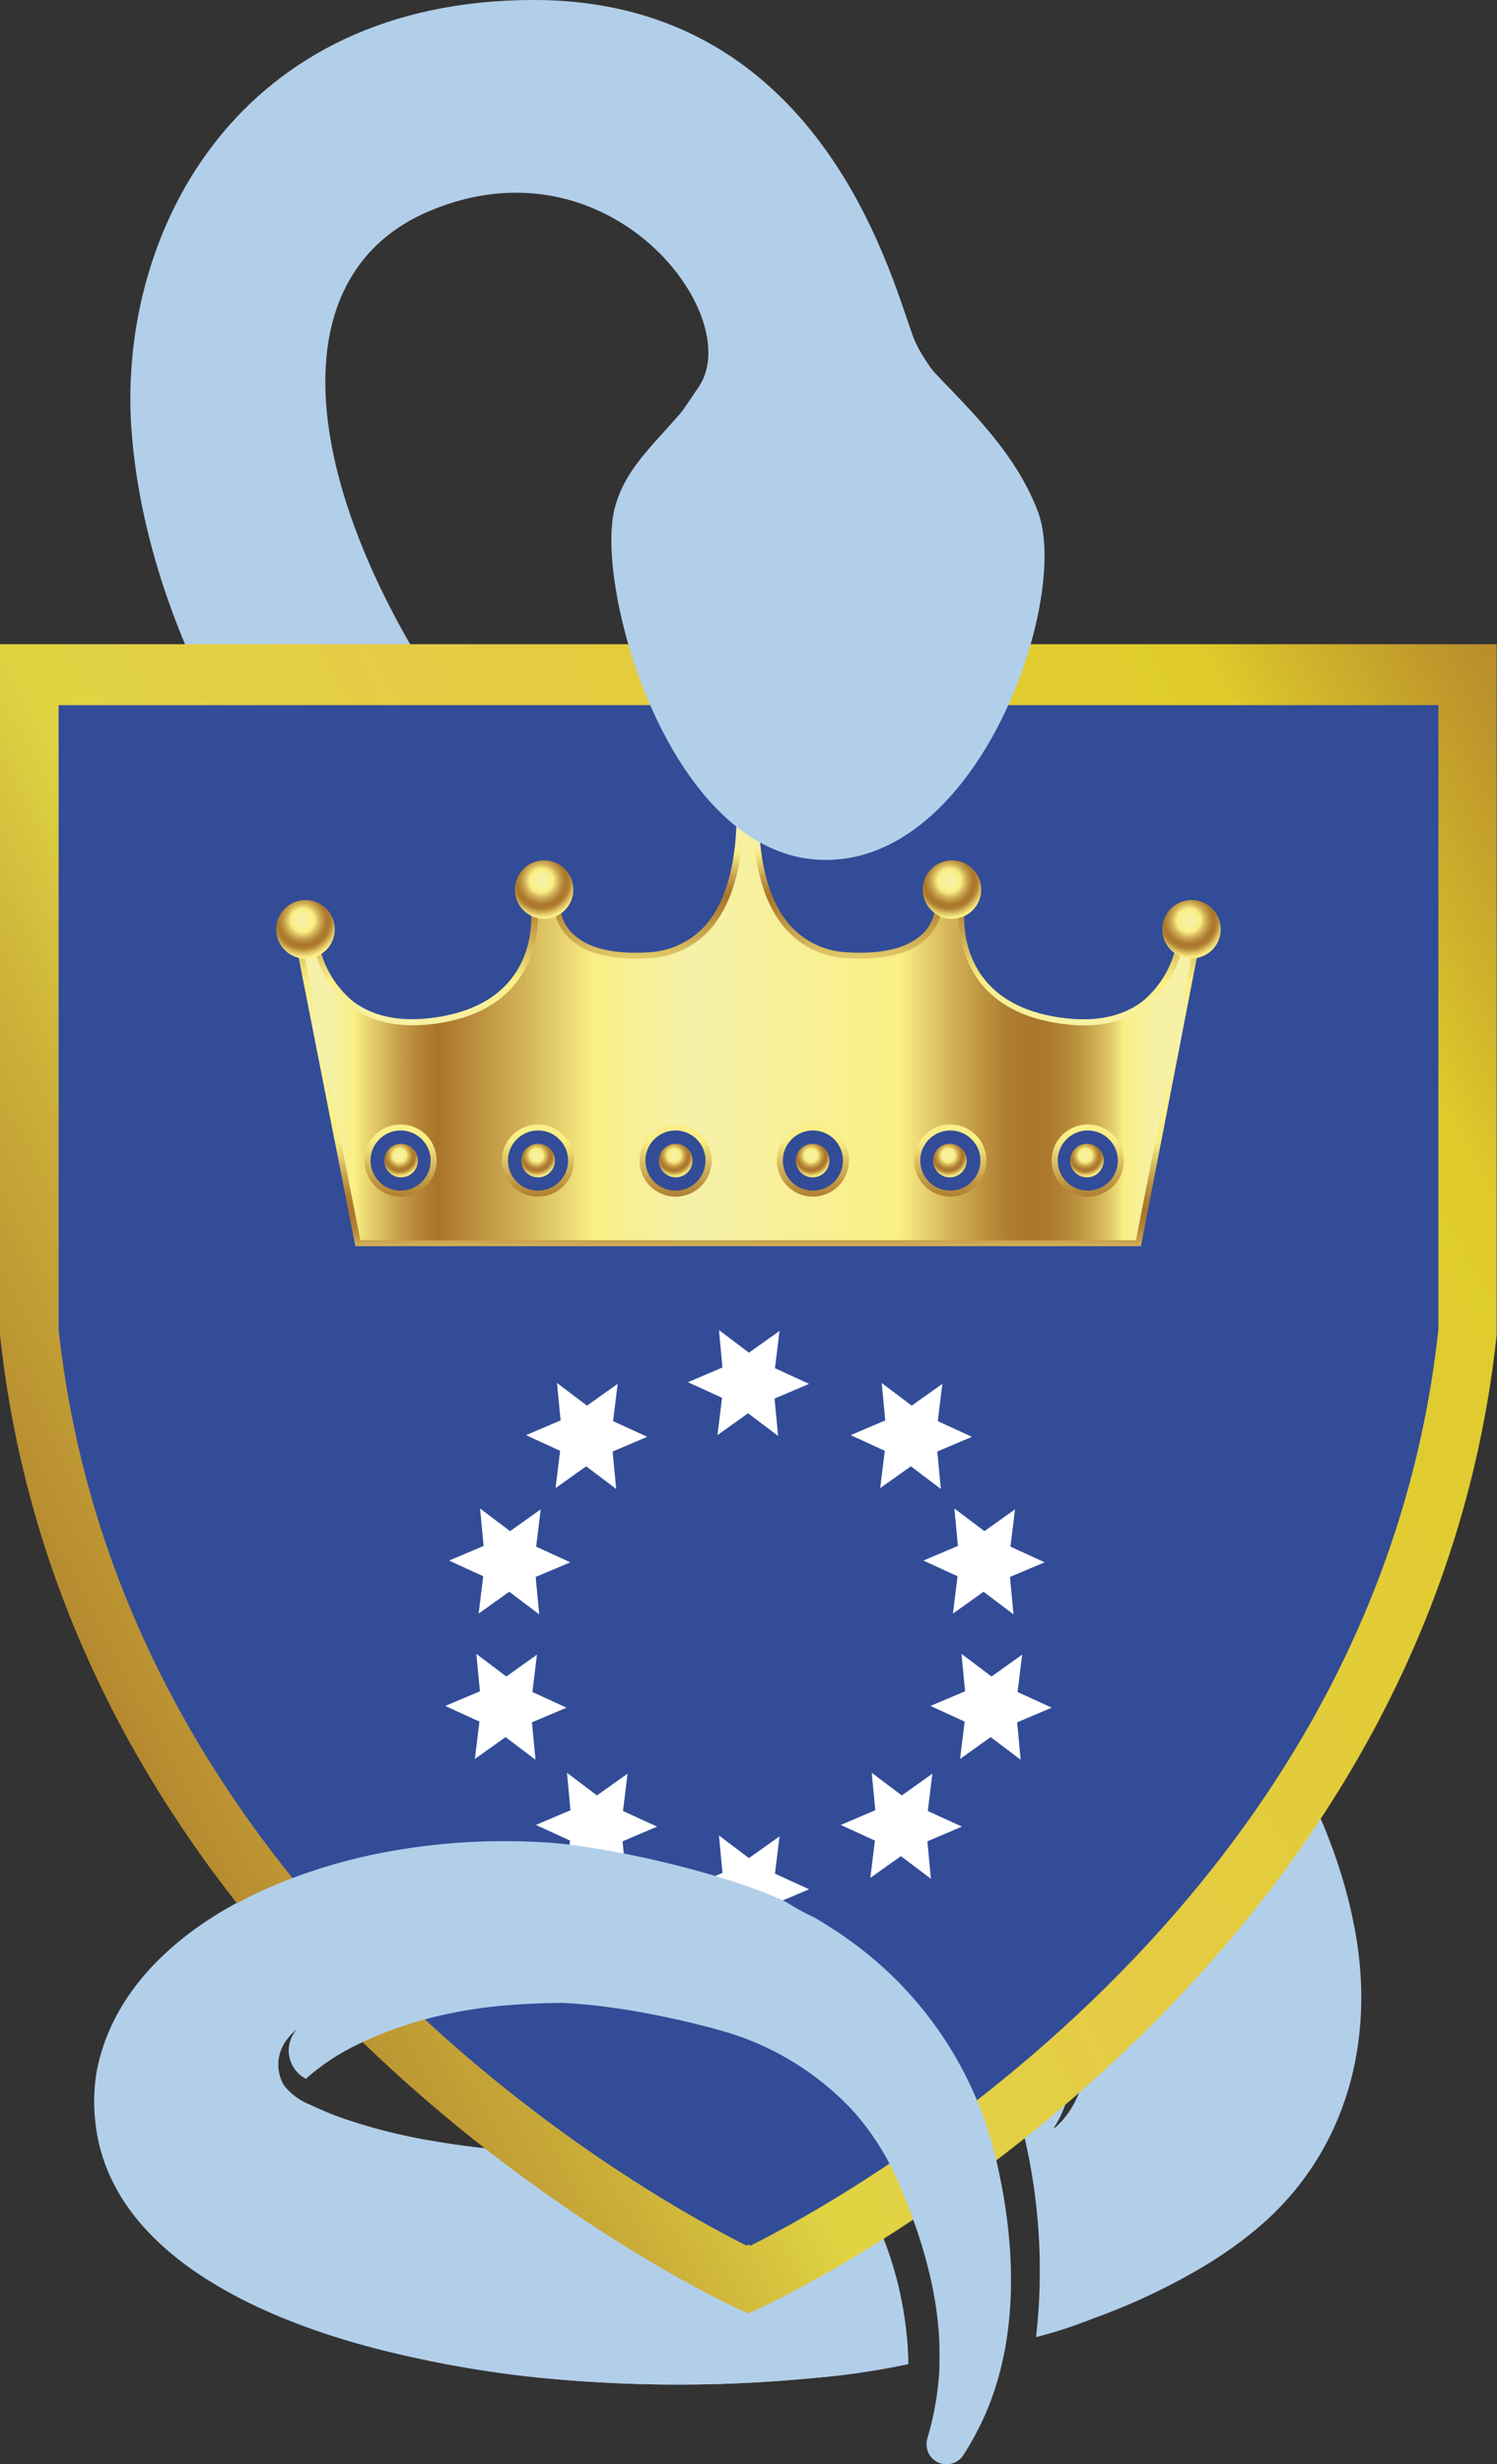 <svg xmlns="http://www.w3.org/2000/svg" xmlns:xlink="http://www.w3.org/1999/xlink" viewBox="0 0 189.31 311.38"><rect x="0" y="0" width="189.31" height="311.38" fill="#333333" stroke="none"/><defs><style>.cls-1{fill:#b2cfea;}.cls-2{fill:#a1a08b;}.cls-3{fill:#324c97;}.cls-4{fill:url(#linear-gradient);}.cls-5{fill:url(#linear-gradient-2);}.cls-6{fill:url(#linear-gradient-3);}.cls-7{fill:url(#radial-gradient);}.cls-8{fill:url(#radial-gradient-2);}.cls-9{fill:url(#radial-gradient-3);}.cls-10{fill:url(#radial-gradient-4);}.cls-11{fill:url(#radial-gradient-5);}.cls-12{fill:url(#radial-gradient-6);}.cls-13{fill:url(#radial-gradient-7);}.cls-14{fill:url(#radial-gradient-8);}.cls-15{fill:url(#radial-gradient-9);}.cls-16{fill:url(#radial-gradient-10);}.cls-17{fill:url(#radial-gradient-11);}.cls-18{fill:#fff;}</style><linearGradient id="linear-gradient" x1="-47.87" y1="236.96" x2="270.7" y2="69.7" gradientUnits="userSpaceOnUse"><stop offset="0.03" stop-color="#faef84"/><stop offset="0.04" stop-color="#efde77"/><stop offset="0.08" stop-color="#caa54e"/><stop offset="0.11" stop-color="#b38234"/><stop offset="0.13" stop-color="#aa752a"/><stop offset="0.17" stop-color="#b3852e"/><stop offset="0.26" stop-color="#cbaf39"/><stop offset="0.32" stop-color="#e0d442"/><stop offset="0.44" stop-color="#e5cc45"/><stop offset="0.69" stop-color="#dfcc2b"/><stop offset="0.72" stop-color="#d1b52b"/><stop offset="0.77" stop-color="#bc932b"/><stop offset="0.82" stop-color="#af7e2b"/><stop offset="0.85" stop-color="#aa762b"/><stop offset="0.87" stop-color="#ac7a2e"/><stop offset="0.89" stop-color="#b48536"/><stop offset="0.91" stop-color="#c09844"/><stop offset="0.93" stop-color="#d2b257"/><stop offset="0.95" stop-color="#e8d470"/><stop offset="0.96" stop-color="#faef84"/></linearGradient><linearGradient id="linear-gradient-2" x1="41.66" y1="127.81" x2="146.25" y2="127.81" gradientUnits="userSpaceOnUse"><stop offset="0" stop-color="#f6f1a9"/><stop offset="0.03" stop-color="#faef84"/><stop offset="0.04" stop-color="#efde77"/><stop offset="0.08" stop-color="#caa54e"/><stop offset="0.11" stop-color="#b38234"/><stop offset="0.13" stop-color="#aa752a"/><stop offset="0.16" stop-color="#b58536"/><stop offset="0.23" stop-color="#d0af55"/><stop offset="0.32" stop-color="#faef84"/><stop offset="0.39" stop-color="#f7f09c"/><stop offset="0.44" stop-color="#f6f1a9"/><stop offset="0.69" stop-color="#faef84"/><stop offset="0.7" stop-color="#f4e57d"/><stop offset="0.75" stop-color="#d4b55a"/><stop offset="0.79" stop-color="#bd9340"/><stop offset="0.82" stop-color="#af7e31"/><stop offset="0.85" stop-color="#aa762b"/><stop offset="0.87" stop-color="#ac7a2e"/><stop offset="0.89" stop-color="#b48536"/><stop offset="0.91" stop-color="#c09844"/><stop offset="0.93" stop-color="#d2b257"/><stop offset="0.95" stop-color="#e8d470"/><stop offset="0.96" stop-color="#faef84"/><stop offset="0.98" stop-color="#f8f097"/><stop offset="1" stop-color="#f6f1a4"/></linearGradient><linearGradient id="linear-gradient-3" x1="94.61" y1="106.2" x2="94.61" y2="161.27" xlink:href="#linear-gradient-2"/><radialGradient id="radial-gradient" cx="94.1" cy="96.21" r="6.67" gradientUnits="userSpaceOnUse"><stop offset="0.05" stop-color="#f6f1a9"/><stop offset="0.32" stop-color="#faef84"/><stop offset="0.34" stop-color="#f4e57d"/><stop offset="0.45" stop-color="#d4b55a"/><stop offset="0.55" stop-color="#bd9340"/><stop offset="0.63" stop-color="#af7e31"/><stop offset="0.68" stop-color="#aa762b"/><stop offset="0.77" stop-color="#b38132"/><stop offset="0.91" stop-color="#e2c968"/><stop offset="1" stop-color="#faef84"/></radialGradient><radialGradient id="radial-gradient-2" cx="120.04" cy="111.29" r="4.66" xlink:href="#radial-gradient"/><radialGradient id="radial-gradient-3" cx="68.46" cy="111.29" r="4.66" xlink:href="#radial-gradient"/><radialGradient id="radial-gradient-4" cx="150.33" cy="116.3" r="4.66" xlink:href="#radial-gradient"/><radialGradient id="radial-gradient-5" cx="38.28" cy="116.3" r="4.66" xlink:href="#radial-gradient"/><radialGradient id="radial-gradient-6" cx="50.52" cy="146.01" r="2.68" xlink:href="#radial-gradient"/><radialGradient id="radial-gradient-7" cx="67.85" cy="146.01" r="2.68" xlink:href="#radial-gradient"/><radialGradient id="radial-gradient-8" cx="85.24" cy="146.01" r="2.68" xlink:href="#radial-gradient"/><radialGradient id="radial-gradient-9" cx="102.57" cy="146.01" r="2.68" xlink:href="#radial-gradient"/><radialGradient id="radial-gradient-10" cx="119.92" cy="146.01" r="2.68" xlink:href="#radial-gradient"/><radialGradient id="radial-gradient-11" cx="137.24" cy="146.01" r="2.68" xlink:href="#radial-gradient"/></defs><g id="Layer_2" data-name="Layer 2"><g id="OBJECTS"><path class="cls-1" d="M131.09,185.48c17.82,15,36,35.13,40.28,58.55,2.6,14.23-1.28,28.36-12.59,37.75a52.38,52.38,0,0,1-7,4.88,79.48,79.48,0,0,1-13.47,6.3,56.25,56.25,0,0,1-7.29,2.38,74.44,74.44,0,0,0-3.67-32.87c2-.9,5.7-2.1,7.71-4.27a13.48,13.48,0,0,1-1.9,10.86c.06-.1.25-.19.35-.27a8.12,8.12,0,0,0,.88-.88,11.64,11.64,0,0,0,2.19-3.8,16.78,16.78,0,0,0,.8-6.93,28.41,28.41,0,0,0-1.63-7.62,31.43,31.43,0,0,0-2-4.24c-7.7-13.91-19.32-25.12-30.54-36.16q-11.86-11.67-23.4-23.68Z"/><path class="cls-1" d="M36.06,263.72A8,8,0,0,0,39.25,266a41.15,41.15,0,0,0,4.52,1.84,70.17,70.17,0,0,0,9.65,2.49,109.83,109.83,0,0,0,17.12,1.77c1.33,0,2.65.07,4,.07a152.61,152.61,0,0,0,21.65-1.45c.79-.09,1.57-.22,2.36-.34,1.37-.21,2.74-.44,4.1-.68,11.09,9.78,12.21,24.82,12.21,29.05A95.91,95.91,0,0,1,103,300.5c-1.23.12-2.47.22-3.7.32a176.56,176.56,0,0,1-32.66-.52,141.89,141.89,0,0,1-19.31-3.58c-15.19-4-35.89-13-35.36-31.81,0-.4,0-.79.08-1.19Z"/><path class="cls-1" d="M104.59,119c-22.28,0-24.72-37.62-25.31-50.38-.36-7.65,3.16-10.8,9.12-19.79S77,17,54.21,26.71c-22.28,9.51-14.67,43.46,12.18,75.16,18.38,20,38.68,37.57,59.46,54.77H79c-19.42-21.09-39.85-43-52.68-68.85l-.2-.4L26,87.14c-5.13-10.48-8.63-21.82-9.4-33.23C15,29.2,30.13,0,67.5,0s45.67,37.09,48.16,43,12,13,13.38,26C130.39,81.41,126.87,119,104.59,119Z"/><path class="cls-2" d="M154.67,128.28l.06,0,.1-.22Z"/><path class="cls-1" d="M11.93,264.91c-.53,18.8,20.17,27.86,35.36,31.81A141.89,141.89,0,0,0,66.6,300.3a176.56,176.56,0,0,0,32.66.52c1.23-.1,2.47-.2,3.7-.32a95.91,95.91,0,0,0,11.88-1.75c0-4.23-1.12-19.27-12.21-29.05-1.36.24-2.73.47-4.1.68-.79.12-1.57.25-2.36.34a152.61,152.61,0,0,1-21.65,1.45c-1.33,0-2.65,0-4-.07a109.83,109.83,0,0,1-17.12-1.77,70.17,70.17,0,0,1-9.65-2.49A41.15,41.15,0,0,1,39.25,266a7.55,7.55,0,0,1-3.38-2.51,5.2,5.2,0,0,1,.6-6,6.25,6.25,0,0,1,1.17-1.13,4,4,0,0,0,1.06,6.33l.43-.4a28.81,28.81,0,0,1,6.22-4A50.08,50.08,0,0,1,54.46,255a58.87,58.87,0,0,1,10-1.66c2.09-.16,4.2-.27,6.33-.26-.2-6.37-.7-13.14-1.54-20.28-1.86-.11-3.73-.17-5.6-.17a80.56,80.56,0,0,0-13.6,1.15,70.23,70.23,0,0,0-13.59,3.7c-10.84,4.18-21.83,12.07-24.21,24.17A21.09,21.09,0,0,0,11.93,264.91Z"/><path class="cls-3" d="M95.06,85.63H3.78v83.74l0,.41C12.49,251,92.83,288,93.64,288.39l1.42.64,1.42-.64c.81-.37,81.15-37.37,89.83-118.61l0-.41V85.63Z"/><path class="cls-4" d="M94.66,81.41H0v86.85l0,.43c9,84.24,92.33,122.61,93.17,123l1.47.66,1.47-.66c.84-.38,84.15-38.75,93.16-123l0-.43V81.41ZM181.9,168C174,241.22,106.52,278,94.89,283.79l-.23-.15-.23.15C82.79,278,15.35,241.22,7.41,168V89.11H181.9Z"/><path class="cls-5" d="M149.34,118.52s-1.15,12.79-15.81,10.36c-13.36-2.22-11.86-14-11.86-14h-3s-.08,6.49-11.3,5.85c-14.53-.81-11.47-22.21-11.47-22.21H93.33s3.06,21.4-11.47,22.21c-11.23.64-11.3-5.85-11.3-5.85h-3s1.5,11.78-11.86,14C41,131.31,39.88,118.52,39.88,118.52H37.67l7.59,38.58H144l7.59-38.58ZM50.69,150.84a4.18,4.18,0,1,1,4.17-4.18A4.18,4.18,0,0,1,50.69,150.84Zm17.38,0a4.18,4.18,0,1,1,4.17-4.18A4.18,4.18,0,0,1,68.07,150.84Zm17.38,0a4.18,4.18,0,1,1,4.17-4.18A4.18,4.18,0,0,1,85.45,150.84Zm17.38,0a4.18,4.18,0,1,1,4.17-4.18A4.18,4.18,0,0,1,102.83,150.84Zm17.38,0a4.18,4.18,0,1,1,4.17-4.18A4.18,4.18,0,0,1,120.21,150.84Zm17.38,0a4.18,4.18,0,1,1,4.17-4.18A4.18,4.18,0,0,1,137.59,150.84Z"/><path class="cls-6" d="M144.28,157.48H44.94L37.2,118.14h3l0,.35a12.59,12.59,0,0,0,4.38,8c2.71,2.09,6.4,2.76,11,2,12.83-2.12,11.6-13.1,11.55-13.57l-.06-.43h3.81v.38a5,5,0,0,0,1.67,3.23c1.86,1.73,5,2.49,9.24,2.25a10.3,10.3,0,0,0,7.69-3.73c5-6.17,3.44-17.94,3.42-18.06l-.06-.43h3.44l-.06.43c0,.12-1.63,11.89,3.42,18.06a10.28,10.28,0,0,0,7.69,3.73c4.26.23,7.37-.52,9.24-2.25a5,5,0,0,0,1.66-3.23v-.37h3.81l-.06.43c-.05.47-1.28,11.45,11.55,13.57,4.58.77,8.28.09,11-2a12.59,12.59,0,0,0,4.38-8l0-.35h3l-.09.45Zm-98.71-.76h98.08l7.44-37.82h-1.42a13.06,13.06,0,0,1-4.62,8.19c-2.88,2.23-6.78,3-11.58,2.16-12.11-2-12.32-11.81-12.21-14H119a5.85,5.85,0,0,1-1.86,3.39c-2,1.89-5.32,2.71-9.81,2.46a10.94,10.94,0,0,1-8.23-4c-4.77-5.82-3.91-16-3.65-18.21h-1.7c.26,2.24,1.12,12.39-3.65,18.21a10.94,10.94,0,0,1-8.23,4c-4.49.25-7.79-.57-9.82-2.46a5.88,5.88,0,0,1-1.85-3.39H68c.11,2.18-.1,12-12.21,14-4.8.8-8.7.07-11.58-2.16a13.14,13.14,0,0,1-4.63-8.19H38.13Zm92-5.5a4.56,4.56,0,1,1,4.55-4.56A4.56,4.56,0,0,1,137.59,151.22Zm0-8.36a3.8,3.8,0,1,0,3.79,3.8A3.8,3.8,0,0,0,137.59,142.86Zm-17.38,8.36a4.56,4.56,0,1,1,4.55-4.56A4.56,4.56,0,0,1,120.21,151.22Zm0-8.36a3.8,3.8,0,1,0,3.79,3.8A3.8,3.8,0,0,0,120.21,142.86Zm-17.38,8.36a4.56,4.56,0,1,1,4.55-4.56A4.56,4.56,0,0,1,102.83,151.22Zm0-8.36a3.8,3.8,0,1,0,3.79,3.8A3.8,3.8,0,0,0,102.83,142.86Zm-17.38,8.36A4.56,4.56,0,1,1,90,146.66,4.56,4.56,0,0,1,85.45,151.22Zm0-8.36a3.8,3.8,0,1,0,3.79,3.8A3.8,3.8,0,0,0,85.45,142.86Zm-17.38,8.36a4.56,4.56,0,1,1,4.55-4.56A4.56,4.56,0,0,1,68.07,151.22Zm0-8.36a3.8,3.8,0,1,0,3.79,3.8A3.8,3.8,0,0,0,68.07,142.86Zm-17.38,8.36a4.56,4.56,0,1,1,4.55-4.56A4.56,4.56,0,0,1,50.69,151.22Zm0-8.36a3.8,3.8,0,1,0,3.79,3.8A3.8,3.8,0,0,0,50.69,142.86Z"/><path class="cls-7" d="M99.88,97.82a5.28,5.28,0,1,1-5.28-5.28A5.28,5.28,0,0,1,99.88,97.82Z"/><path class="cls-8" d="M124.08,112.42a3.69,3.69,0,1,1-3.69-3.69A3.69,3.69,0,0,1,124.08,112.42Z"/><path class="cls-9" d="M72.5,112.42a3.69,3.69,0,1,1-3.69-3.69A3.69,3.69,0,0,1,72.5,112.42Z"/><path class="cls-10" d="M154.37,117.43a3.69,3.69,0,1,1-3.69-3.69A3.69,3.69,0,0,1,154.37,117.43Z"/><path class="cls-11" d="M42.33,117.43a3.7,3.7,0,1,1-3.7-3.69A3.7,3.7,0,0,1,42.33,117.43Z"/><circle class="cls-12" cx="50.72" cy="146.66" r="2.12"/><path class="cls-13" d="M70.17,146.66a2.12,2.12,0,1,1-2.12-2.12A2.12,2.12,0,0,1,70.17,146.66Z"/><circle class="cls-14" cx="85.45" cy="146.66" r="2.12"/><path class="cls-15" d="M104.89,146.66a2.12,2.12,0,1,1-2.12-2.12A2.12,2.12,0,0,1,104.89,146.66Z"/><path class="cls-16" d="M122.24,146.66a2.12,2.12,0,1,1-2.12-2.12A2.12,2.12,0,0,1,122.24,146.66Z"/><circle class="cls-17" cx="137.45" cy="146.66" r="2.12"/><path class="cls-1" d="M114.18,41.74c2.2,5.24,13,12.07,17.08,22.93s-7.2,44-26.83,44S75.16,74.42,77.72,64.3c1.65-6.54,7.19-9.51,12.44-17.44a7.12,7.12,0,0,0,1-4.62l19.48-10.16C112.53,36.58,113.56,40.26,114.18,41.74Z"/><polygon class="cls-18" points="90.92 168.08 94.71 170.94 98.58 168.19 98 172.9 102.32 174.88 97.95 176.74 98.4 181.46 94.6 178.6 90.73 181.36 91.31 176.64 86.99 174.67 91.36 172.81 90.92 168.08"/><polygon class="cls-18" points="111.5 174.77 115.29 177.63 119.17 174.88 118.59 179.59 122.91 181.57 118.53 183.43 118.98 188.16 115.19 185.3 111.31 188.05 111.89 183.34 107.58 181.36 111.95 179.5 111.5 174.77"/><polygon class="cls-18" points="70.44 174.77 74.23 177.63 78.11 174.88 77.53 179.59 81.85 181.57 77.47 183.43 77.92 188.16 74.13 185.3 70.26 188.05 70.83 183.34 66.52 181.36 70.89 179.5 70.44 174.77"/><polygon class="cls-18" points="110.24 224.03 114.04 226.89 117.91 224.14 117.33 228.86 121.65 230.83 117.28 232.69 117.72 237.42 113.93 234.56 110.06 237.31 110.64 232.6 106.32 230.62 110.69 228.76 110.24 224.03"/><polygon class="cls-18" points="121.59 209 125.39 211.86 129.26 209.1 128.68 213.82 133 215.8 128.63 217.65 129.07 222.38 125.28 219.52 121.41 222.28 121.99 217.56 117.67 215.58 122.04 213.73 121.59 209"/><polygon class="cls-18" points="120.69 190.63 124.49 193.49 128.36 190.74 127.78 195.45 132.1 197.43 127.72 199.28 128.17 204.01 124.38 201.15 120.51 203.91 121.09 199.19 116.77 197.21 121.14 195.36 120.69 190.63"/><polygon class="cls-18" points="60.71 190.63 64.5 193.49 68.38 190.74 67.8 195.45 72.12 197.43 67.74 199.28 68.19 204.01 64.4 201.15 60.53 203.91 61.11 199.19 56.79 197.21 61.16 195.36 60.71 190.63"/><polygon class="cls-18" points="60.24 209 64.03 211.86 67.9 209.1 67.33 213.82 71.64 215.8 67.27 217.65 67.72 222.38 63.93 219.52 60.05 222.28 60.63 217.56 56.31 215.58 60.69 213.73 60.24 209"/><polygon class="cls-18" points="71.7 224.03 75.49 226.89 79.36 224.14 78.78 228.86 83.1 230.83 78.73 232.69 79.18 237.42 75.38 234.56 71.51 237.31 72.09 232.6 67.77 230.62 72.14 228.76 71.7 224.03"/><polygon class="cls-18" points="90.92 231.95 94.71 234.81 98.58 232.06 98 236.77 102.32 238.75 97.95 240.6 98.4 245.33 94.6 242.47 90.73 245.23 91.31 240.51 86.99 238.53 91.36 236.68 90.92 231.95"/><path class="cls-1" d="M54.46,255a50.08,50.08,0,0,0-9.11,3.29,28.81,28.81,0,0,0-6.22,4l-.43.4a4,4,0,0,1-1.06-6.33,6.25,6.25,0,0,0-1.17,1.13,5.2,5.2,0,0,0-.6,6,5.07,5.07,0,0,0,1.5,1.49l-25.43,1.51c0-.52,0-1.05,0-1.58a21.09,21.09,0,0,1,.34-3.22c2.38-12.1,13.37-20,24.21-24.17a70.23,70.23,0,0,1,13.59-3.7,80.56,80.56,0,0,1,13.6-1.15c1.87,0,3.74.06,5.6.17.84,7.14,1.34,13.91,1.54,20.28-2.13,0-4.24.1-6.33.26A58.87,58.87,0,0,0,54.46,255Z"/><path class="cls-1" d="M69.27,232.84c8.76.66,23.16,4.16,30.15,7.52v.08s0-.05,0-.08a33.66,33.66,0,0,0,3.65,2c1.42.84,2.81,1.73,4.16,2.69a47.3,47.3,0,0,1,18.43,26.61c2.87,11.25,3.54,24.42-1.82,35.05a37.11,37.11,0,0,1-2,3.53,2.54,2.54,0,0,1-3.47.8,2.51,2.51,0,0,1-1.2-2.16,3,3,0,0,1,.11-.77,37.54,37.54,0,0,0,1.52-8.84c0-.33,0-.66,0-1h0c.18-7.38-2-14.91-4.83-21.63a33.74,33.74,0,0,0-6-9.78,36,36,0,0,0-15.92-10c-1.93-.59-12.22-3.44-21.27-3.76Z"/></g></g></svg>